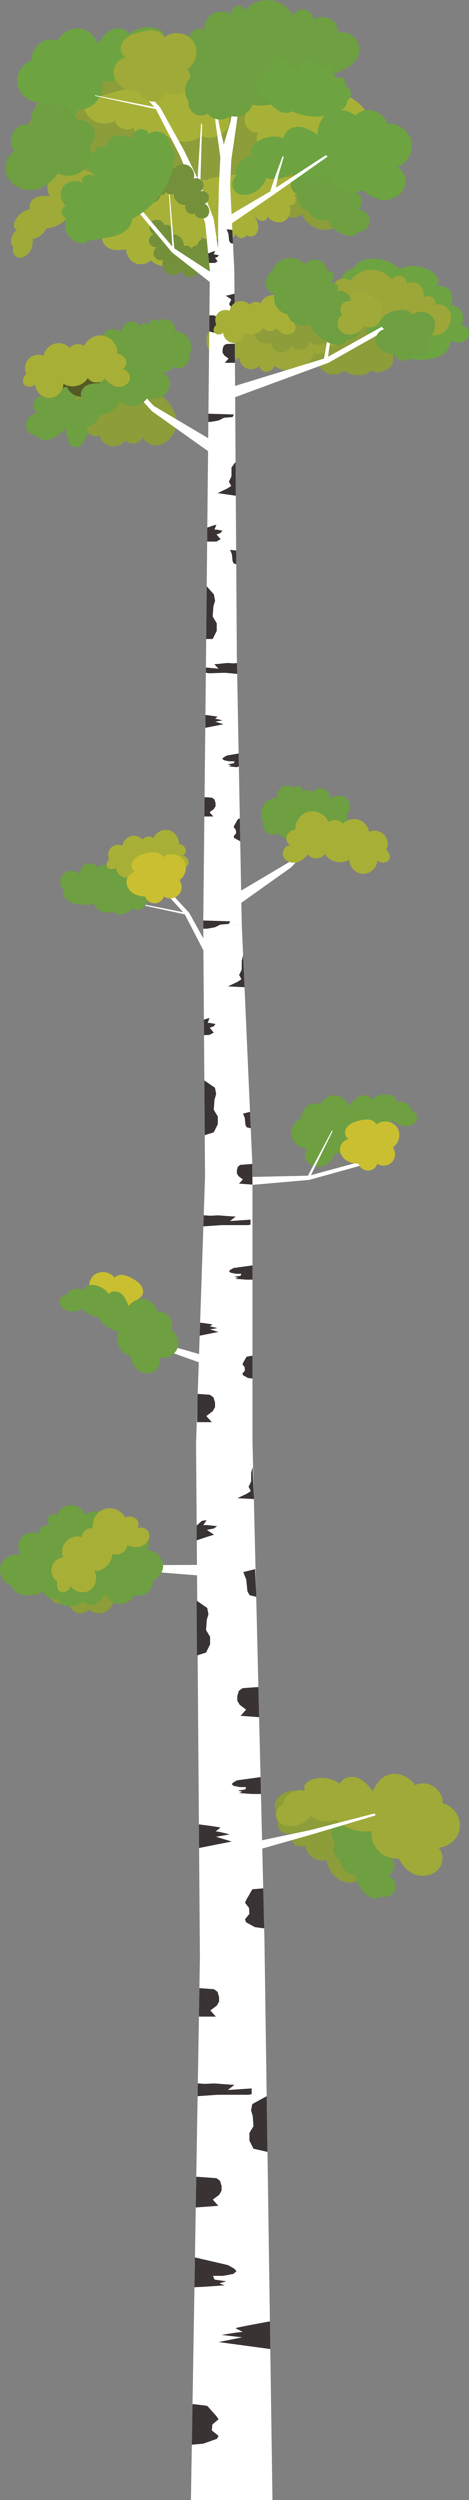 <?xml version="1.0" encoding="UTF-8"?> <svg xmlns="http://www.w3.org/2000/svg" viewBox="0 0 2841.91 15132.74"><rect x="0" y="0" width="2841.91" height="15132.74" fill="#808080" stroke="none"/> <defs> <style>.cls-1{fill:#8c9d3a;}.cls-2{fill:#6da441;isolation:isolate;}.cls-3{fill:#a8b137;}.cls-4{fill:#4f5124;}.cls-5{fill:#9faa39;}.cls-6{fill:#9da638;}.cls-7{fill:#6e9f41;}.cls-8{fill:#74903b;}.cls-9{fill:#fff;}.cls-10{fill:#3a3333;}.cls-11{fill:#a8af37;}.cls-12{fill:#545926;}.cls-13{fill:#c9bf30;}</style> </defs> <g id="Слой_2" data-name="Слой 2"> <g id="Layer_1" data-name="Layer 1"> <path class="cls-1" d="M2009.85,1050.25c-70.23-50.91-149.78-90.09-234.65-108S1600,928.48,1519.32,960.39c-25.91,10.25-51.28,23.71-69.92,44.42s-29.7,49.73-23.58,76.91,32.32,50.1,60,47.34c-17.43,24.86-13.32,62.42,9.08,82.92s60.17,21.29,83.4,1.74c-.78,23.61,13.92,47,35.53,56.55s48.81,4.64,65.73-11.86a102.67,102.67,0,0,0,151.56,40.43c24.42,60.79,93,100.45,157.9,91.28,17.54-2.48,35.23-8.51,47.83-21s18.9-32.29,11.91-48.56c37.12-9.32,64.43-44.51,70.67-82.27s-6.19-76.89-27.55-108.64S2040.84,1072.71,2009.85,1050.25Z"></path> <path class="cls-2" d="M2141.83,2006.8a758.51,758.51,0,0,0,115.61,74.54c33.82,17.68,68.91,32.78,104,47.87,31.36,13.5,62.86,27,95.82,36a361.42,361.42,0,0,0,140.1,9.51c30.94-4,62.11-12.4,87.38-30.69s43.83-47.85,42.88-79c34.48,8.25,76.27,14.52,100.62-11.25,13.13-13.89,17.34-35.53,10.37-53.33s-24.75-30.83-43.82-32.11c15.06-23.78,16.08-55.77,2.55-80.45s-41-41-69.18-41.14c18.38-24.75,18.33-61.6-.12-86.32s-53.76-35.23-82.72-24.65c12.68-14.2,13.22-36.41,5.18-53.66s-23.17-30.2-39.3-40.31c-56-35.14-129.54-40.62-190.16-14.2-49.38-46.15-119.83-68.79-186.85-60.07-37.07,4.83-76.49,22.25-90.48,56.91-39.79,6.26-73.62,40.21-79.74,80s16,82.36,52,100.27c-41.89,9-62.66,61.17-51.8,102.63S2108.07,1980.41,2141.83,2006.8Z"></path> <path class="cls-3" d="M1173,1068.11c-97.15-20.88-199.5-27.45-295.11-.43S694,1158.91,654.41,1250c-18.28,42-25.72,87.83-33,133.08-5,31.07-9.45,65.33,7.3,92,13.21,21.06,37.64,33,62.2,36.91s49.63.72,74.29-2.44c-1.11,34.62,20.44,68.87,52.12,82.89s71.52,6.89,96.39-17.22c30,30.83,77.63,43.18,118.83,30.82s74.17-48.91,82.23-91.16c24.72,10.35,54.87,6.39,76.07-10s32.62-44.57,28.81-71.1c32.27,27.74,81.73,30.7,120,12s65.28-56.23,77.07-97.13a192.4,192.4,0,0,0-16.85-145.52C1355.42,1124,1261.73,1087.18,1173,1068.11Z"></path> <path class="cls-4" d="M1188.64,459c-16.5,17.45-31.79,37.13-38,60.33-10.31,38.48,8.2,82.1,41.65,103.74s79,21.36,113.69,1.73a47.85,47.85,0,0,0,79.28-1.58c10.3,20.59,36.09,32,58.27,25.8s38.28-29.37,36.38-52.32c22.36,18.63,57.12,18.44,81.49,2.53s38.3-45.15,39.35-74.24-9.71-57.76-26.25-81.71c-41.94-60.72-120.21-90.83-193.71-84.21S1239.33,405.4,1188.64,459Z"></path> <path class="cls-1" d="M2317.87,2247.87a78.61,78.61,0,0,1-65.45-4.19c-46.31,37.28-118.81,37.05-164.88-.53-23.5,20.75-57.3,29.18-87.79,21.91s-56.85-30-68.46-59.17a61.32,61.32,0,0,1-87.52-33c-30.23,17-69.46,16.81-99.49-.58s-49.76-51.29-50-86c150.76-63.08,317.2-93.68,480-79.4,50.34,4.42,102.47,13.45,143.35,43.17a163.81,163.81,0,0,1,58.4,79.44c8.09,23.94,10.34,50.78.9,74.23S2341.4,2238.65,2317.87,2247.87Z"></path> <path class="cls-5" d="M300.11,1187.28c-28.55-2-58.62-3.81-84.39,8.66s-44.4,44.53-32,70.34c-40.91,6.56-77.61,35.13-94,73.17-4.3,10-7.3,21.06-5,31.68s11.3,20.35,22.17,20.51c-20,5.19-31.17,29.22-37.2,48.95a61.87,61.87,0,0,0,12.55,57.91,43.89,43.89,0,0,0,36.88,61.41c15.68,1.18,31-6.18,43-16.23,27.69-23,41.58-61.51,35-96.9,36.42-5,68.36-31.62,83.3-65.22,54.18-2.18,106.62-31.27,137.16-76.07,18.88,24.49,48.08,36.7,79,36.94a104,104,0,0,0,80.9-38.6c32.65,7.5,70.78,10.1,99.93-6.42s50.07-49.14,47.41-82.54-32.41-64-65.88-62.76c30.55-33.39,30.61-88.63,1.17-123s-85.32-42.12-123-17.07c-17-21.79-47.93-26.31-75.07-21.2s-50.63,26.27-58.51,52.73c-36.47-7.42-76.55,7.15-99.73,36.27S284.7,1153.4,300.11,1187.28Z"></path> <path class="cls-6" d="M2096.38,1978.77a97.83,97.83,0,0,1-104.49,117.33c-9.72,36.17-54.92,57.9-89.24,42.89-16.12,45.83-54.67,83.17-101,97.83s-99.33,6.3-138.89-21.9c-5.09,19-30.42,36.7-50.07,36s-37.78-16.27-41.47-35.59c-20.14,19.68-52.58,25.51-78.31,14.06s-43.12-39.45-42-67.58c-10.74,14.54-35.72,22.27-52.81,16.36s-29.32-23.63-28.78-41.7c-28.17,24.11-75.53,15-98.67-14s-24.16-71.33-9.76-105.5c10.51-24.94,29.95-47.56,55.95-55.08,28.23-8.16,58,2.46,86.55,9.17,99.84,23.43,204-1.22,303.4-26.42s202.93-51.21,303.34-30.37C2046.76,1921.88,2088.79,1942.19,2096.38,1978.77Z"></path> <path class="cls-3" d="M1749.38,1019.91c31.66,11.14,56.55,39.76,63.18,72.66s-5.24,68.92-30.13,91.45a35.29,35.29,0,0,1-29.09,59.29c16.76,34.33,0,80.92-34.83,96.67s-86.47-2.33-101.22-37.57c6.28,10.8-.19,25.86-11.35,31.46s-25,3.26-35.87-2.88-18.55-13.38-26.87-22.69c9.1,17.78,18.19,36,21.16,55.75s-1.17,41.62-15.44,55.6-39.86,16.69-53.91,2.5c-7.18,13-22.94,20.73-37.62,18.41s-27.31-14.48-30.14-29.09c-4.34,30.3-41.76,46.22-71.53,39.13s-53-29.71-74.55-51.4c-7.68,19.36-30.91,29.7-51.39,25.86s-36.85-23.4-37-44.23c-24.31,3.69-50.27-7.47-64.35-27.63s-15.57-48.37-3.72-69.93c-8.57-17.39-9.22-38.27-3-56.62s17.61-34.54,29.88-49.57c77.75-95.34,199.58-153.16,322.61-153.11,16.28-27.67,49.81-41.46,81.91-42.49s63.44,8.68,94.09,18.29,61.32,19.23,92,28.83"></path> <path class="cls-1" d="M1945.62,978.62c28.53-33.25,32.8-85.11,10.08-122.58s-70.68-57.66-113.35-47.72c1.15-33.83-18.93-67.48-49.26-82.53s-74-18-100.22,3.42c-1.93-29-24.76-55.42-53.21-61.5s-58,11.31-71.66,37c-26.83-51.17-80.29-87.41-137.77-93.38s-117.24,18.51-154,63.08c-4.73-19.22-25.93-32.76-45.36-29s-39.79,31.54-36.93,51.13c-33.82-22.35-80.79-22.8-115-1.08s-53.84,64.4-48,104.52c-12.89-16.23-38-19.49-56.57-10.3s-30.71,28.52-35.18,48.76-8.5,51.58-4.13,71.85c-32.39-13.82-72.6-1.08-95,26.1s-27.93,65.89-19,100,30.94,63.66,57.68,86.57c204.17,26.18,403.29-70.19,609.11-67,79.35,1.21,158.11,17.19,237.44,15.38S1893.94,1038.84,1945.62,978.62Z"></path> <path class="cls-7" d="M604.44,2296.55c-10-32.7-38.43-59.06-71.8-66.45s-70.32,4.47-93.15,29.91c-16.35-20.62-46.26-29.27-71.09-20.56s-42.79,34.14-42.69,60.45c-10.27-10.11-29.64.15-32.09,14.35s6.46,27.92,16.8,38c-9.12-5.89-27.88,4.41-34.49,13s-5.38,22.24,2.67,29.53c-27.26-6.49-58.08,8.53-69.77,34s-3,58.63,19.69,75.08c-36.45-2.11-71.18,30.49-71.38,67s34.16,69.49,70.63,67.79c6.67,13.94,21.61,22.68,36.91,24.9s30.9-1.26,45.41-6.59a183.9,183.9,0,0,0,102.58-95c43.95,16.11,98.56-8.5,115.6-52.09,43.68-6.84,75.27-56.46,63-98.93,23.06-6.09,41.23-27.48,43.52-51.22S625.91,2306.93,604.44,2296.55Z"></path> <path class="cls-8" d="M1305.07,1604.5c-17.28,36.72-67.48,53.4-103.31,34.33-4.92,22.11-26.44,39.35-49.09,39.33s-44.14-17.28-49-39.4c-19.33,25.48-58.2,33.59-86.11,18s-41.3-53-29.68-82.8c-19.43,8.35-45.77-6.07-54.4-25.38s.89-44.7,20.07-53.6c-20,5.69-43.35-7.06-49.38-27s6.32-43.47,26.1-49.83c-28.09-13.55-33.69-58.14-9.83-78.22s66.83-6.94,75.38,23.06a40.45,40.45,0,0,1,49.52,55.76c37.83-3.87,73.87,34.27,67.85,71.83,17-7.92,39.46-.89,48.91,15.3,3.13-13.27,18.26-22.38,31.46-18.93,3.7-19.27,19.43-35.69,38.53-40.2s40.52,3.14,52.44,18.73c18.34-26.11,60.22-29.17,84.71-8.72s30.17,58.61,16.31,87.35S1336.72,1600.47,1305.07,1604.5Z"></path> <path class="cls-7" d="M1792.5,1061.51c10-32.7,38.43-59.06,71.8-66.45s70.32,4.47,93.15,29.91c16.35-20.62,46.26-29.27,71.09-20.56s42.79,34.14,42.69,60.45c10.27-10.11,29.64.15,32.09,14.35s-6.46,27.92-16.8,38c9.12-5.89,27.88,4.41,34.49,13s5.38,22.24-2.67,29.53c27.26-6.49,58.08,8.53,69.77,34s3,58.63-19.69,75.08c36.45-2.11,71.18,30.49,71.38,67s-34.16,69.49-70.63,67.79c-6.67,13.94-21.61,22.68-36.91,24.9s-30.9-1.26-45.4-6.59a183.93,183.93,0,0,1-102.58-95c-44,16.11-98.56-8.5-115.6-52.09-43.68-6.84-75.27-56.46-63-98.93-23.06-6.09-41.23-27.48-43.52-51.22S1771,1071.89,1792.5,1061.51Z"></path> <path class="cls-1" d="M2039.63,1717.38c-86.61-4.64-174.7,5.63-255.69,36.67s-154.66,83.52-205.08,154.1c-16.2,22.67-30.2,47.75-34.62,75.26s2,57.88,21.94,77.39,54.34,24.54,76.13,7.17c-1.15,30.34,22.69,59.65,52.63,64.72s62.09-14.77,71-43.8c12.16,20.26,37.2,31.93,60.54,28.21s43.51-22.6,48.77-45.63a102.65,102.65,0,0,0,149.23-48.3c53.51,37.8,132.66,33.87,182.16-9,13.38-11.6,25-26.27,28.8-43.56s-1.65-37.38-16.36-47.25c26.11-28,30-72.36,14.71-107.46s-46.93-61.22-82.11-76.29S2077.84,1719.43,2039.63,1717.38Z"></path> <path class="cls-1" d="M730.68,487c-98.77-21.23-202.82-27.9-300-.43S243.76,579.33,203.48,672c-18.58,42.73-26.14,89.3-33.57,135.29-5.09,31.6-9.6,66.43,7.43,93.53,13.43,21.41,38.27,33.58,63.24,37.53s50.45.73,75.52-2.49c-1.13,35.19,20.78,70,53,84.27s72.71,7,98-17.51c30.51,31.35,78.93,43.9,120.81,31.33s75.41-49.71,83.61-92.67c25.12,10.53,55.78,6.49,77.33-10.17S782,885.77,778.12,858.8C810.93,887,861.21,890,900.1,871s66.37-57.17,78.35-98.74a195.61,195.61,0,0,0-17.13-147.95C916.19,543.84,820.92,506.41,730.68,487Z"></path> <path class="cls-3" d="M2139,599.06a759,759,0,0,0-120.89-65.63c-35-15.09-71.18-27.51-107.27-39.92-32.29-11.1-64.72-22.24-98.26-28.65a361.24,361.24,0,0,0-140.42,1.05c-30.55,6.31-61,17-84.82,37.17s-40.11,51-36.82,82c-35-5.63-77.14-8.74-99.49,18.78-12,14.84-14.62,36.74-6.33,54s27,28.88,46.11,28.73c-13.23,24.84-11.84,56.82,3.51,80.41s44,37.84,72.08,35.82c-16.47,26.07-13.65,62.81,6.6,86.07s56.26,31.09,84.34,18.36c-11.57,15.11-10.44,37.3-1.13,53.9s25.38,28.37,42.22,37.24c58.51,30.83,132.23,30.77,190.69-.14,52.71,42.31,124.66,59.59,190.84,45.85,36.6-7.6,74.6-27.93,85.94-63.55,39.21-9.23,70.39-45.63,73.49-85.79s-22.11-80.92-59.43-96.07c41.1-12.13,57.88-65.71,43.94-106.23S2174.65,622.84,2139,599.06Z"></path> <path class="cls-3" d="M1305.14,828.07a100.91,100.91,0,0,1-84.08-5.39c-59.5,47.9-152.65,47.6-211.83-.68-30.19,26.65-73.62,37.49-112.79,28.15s-73-38.61-88-76a78.78,78.78,0,0,1-112.44-42.39c-38.84,21.89-89.24,21.59-127.82-.75s-63.93-65.9-64.29-110.48c193.69-81,407.53-120.36,616.69-102,64.68,5.67,131.65,17.28,184.17,55.46a210.39,210.39,0,0,1,75,102.07c10.39,30.76,13.29,65.25,1.16,95.37S1335.37,816.23,1305.14,828.07Z"></path> <path class="cls-2" d="M594.22,263c23.06-32.54,47.76-66.48,84-83.18s87.22-8.41,104.06,27.75c43.25-38.24,106.47-52.48,161.94-36.47,14.55,4.2,29.13,10.77,38.5,22.67s11.91,30.17,2.47,42c23.25-16.91,59-7.71,85.61,3.26s46.68,36.35,51.24,64.74a61.16,61.16,0,0,1,33.49,94c-12.59,17.92-34,27.86-55.55,32-49.28,9.44-103-9.65-135.26-48.07-37.66,34.74-94.51,45.62-143.9,32-50.28,56.39-128,87.12-203.23,80.37,9.66,42-3,84.22-30.12,117.73s-70,53.6-113.13,52.94c-20.81,41.79-51.75,85.13-95.31,101.9s-97.2,10.43-130.8-22S208,653.16,238.93,618.22c-63,3.35-122.49-45.45-133.45-107.55s30.13-129.12,90.44-147.53c-8.46-37.54,14.08-74.87,43.58-99.58S312.56,232.29,348,247.22c24.27-45.83,75.42-76.08,127.28-75.28S571.37,216.44,594.22,263Z"></path> <path class="cls-7" d="M2152.82,368.17c28.53-33.25,32.8-85.11,10.08-122.58s-70.68-57.66-113.35-47.72c1.15-33.83-18.93-67.48-49.26-82.53s-74-18-100.22,3.42c-1.93-29-24.76-55.42-53.21-61.5s-58,11.31-71.66,37C1748.37,43.1,1694.91,6.86,1637.43.89S1520.19,19.4,1483.41,64c-4.73-19.22-25.93-32.76-45.36-29s-39.79,31.54-36.93,51.13c-33.82-22.35-80.79-22.79-115-1.08s-53.84,64.41-48,104.52c-12.89-16.23-38-19.49-56.57-10.3S1150.8,207.8,1146.33,228s-8.5,51.58-4.13,71.85c-32.39-13.82-72.6-1.08-95,26.1s-27.93,65.89-19,99.95,30.94,63.66,57.68,86.57C1290,538.69,1489.16,442.32,1695,445.46c79.35,1.21,158.11,17.2,237.44,15.38S2101.14,428.39,2152.82,368.17Z"></path> <path class="cls-2" d="M1922.5,813.47c-35.26-22-72.67-44.69-114.21-46.16s-87.23,27-88.87,68.56c-57-19.35-123.48-7.59-170.35,30.13-12.29,9.89-23.67,22.08-27.89,37.29s.69,33.8,14.53,41.38c-29.16-6.89-59.85,16.35-81,37.59s-30.24,53.73-23.2,82.86a63.73,63.73,0,0,0,5.66,103.87c19.32,12.16,43.93,13.08,66.27,8.38,51.17-10.76,95.12-50.74,110.67-100.66,50.19,18.24,109.21,5.81,151.21-27.18,71,34,158.09,32.23,227.71-4.55,7.62,44.26,36.81,79.74,76.35,101s88.91,23.33,130.06,5.35c36.82,31.79,84,61,132.64,59.59s97.64-29.1,116.89-73.78,1.84-104.17-42-125.29c61.88-22.13,99.45-93,85-157.1s-80.94-112-146.33-105.41c-7-39.49-43.67-66.3-82-78.18s-82.82-.64-110.91,28c-41.79-34.29-103.13-42.78-152.66-21.13S1925.72,759.52,1922.5,813.47Z"></path> <polygon class="cls-9" points="1464.93 5596.74 1231.47 5596.74 1248.44 3973.65 1271.62 1638.49 1419.88 1638.49 1435.1 3969.77 1464.93 5596.74"></polygon> <polygon class="cls-9" points="1529.83 8722.79 1187.99 8735.34 1242.43 7122.12 1231.47 5596.74 1464.93 5596.74 1529.83 7065.84 1529.83 8722.79"></polygon> <polygon class="cls-10" points="1252.65 3548.93 1249.49 3867.95 1288.79 3867.95 1313.33 3818.87 1313.33 3772.52 1288.79 3731.62 1293.33 3669.81 1303.33 3636.18 1296.06 3598.01 1252.65 3548.93"></polygon> <polygon class="cls-10" points="1394.55 3328.29 1405.22 3355.55 1409.37 3397.63 1417.07 3411.26 1431.48 3414.75 1430.94 3332.39 1394.55 3328.29"></polygon> <polygon class="cls-10" points="1437.11 4079.12 1362.57 4072.29 1266.22 4075.4 1247.41 4072.12 1247.74 4040.56 1324.15 4047.4 1298.53 4020.74 1330.93 4017.77 1376.89 4013.03 1413.43 4015.4 1435.9 4013.41 1437.11 4079.12"></polygon> <path class="cls-10" d="M1427.44,2795.83l-24.69,34.26V2880c0,5.87-15.86,35.24-15.86,35.24l14,26.43-24.26,15.66-57.85,27.41,110,16Z"></path> <path class="cls-10" d="M1244.74,4327.4s74.44,9.48,73.25,11.26-19,13.63-14.22,12.44,44.44,9.48,44.44,9.48l-44.44,7.7,51,15.41-110.22,21.93Z"></path> <path class="cls-10" d="M1445.94,4560.88l-71.68,12.44-19.56,11.26-7.7,8.3,9.48,8.89,32.59,6.52h32.59s-4.15,12.44-5.93,12.44-36.74,5.33-36.74,5.33l22.52,6.52-16.59,6.52,49.29,4.74,13.17-4Z"></path> <polygon class="cls-10" points="1268.94 1908.74 1295.55 1908.74 1329.92 1924.14 1333.47 1940.74 1318.66 1962.07 1322.22 1978.07 1325.77 2000.59 1309.18 2016.59 1267.97 2006.56 1268.94 1908.74"></polygon> <path class="cls-10" d="M1422.77,2080.51c-5.93,0-52.78,1.85-52.78,1.85L1355.18,2093l-6.52,21.33v19.56l9.48,16.59,26.67,20.15L1362,2196.14h61.33Z"></path> <path class="cls-10" d="M1453.14,4953.77c-3.56,0-12.67,6.52-12.67,6.52l-20.15,35-4.74,10.67,13.63,17.78,1.19,20.15-14.81,18.37,3.56,10.07,30.22,16.59,6.32,3.56Z"></path> <polygon class="cls-10" points="1255.34 3278.16 1310.74 3278.16 1336.82 3264.26 1312.13 3235.05 1336.82 3226.01 1347.59 3212.11 1312.83 3205.85 1299.62 3205.85 1311.44 3175.95 1294.75 3180.13 1256.19 3193.19 1255.34 3278.16"></polygon> <path class="cls-10" d="M1263,2504.16l154.56,4.65-8.35,15.83-51.94,4s-27.83,15.26-35.25,17-44.52,7.91-44.52,7.91h-15Z"></path> <path class="cls-10" d="M1421.22,1778.07c-5.93.59-31.41,7.7-31.41,7.7l-21.93,4.15,26.67,17.19,6.52,7.7-8.89,16.59-3.56,11.26,13.63,17.78,8.3,18.37,10.67,5.93V1778.07Z"></path> <path class="cls-10" d="M1239.54,4825.28c5.93,0,45.27,3.16,45.27,3.16l14.81,10.67,6.52,21.33V4880l-9.48,16.59L1270,4916.74l22.81,25.48h-54.49Z"></path> <polygon class="cls-9" points="1419.88 1638.49 1271.62 1638.49 1243.36 1350.95 1174.43 1141.32 1086.66 934.24 1115.1 910.51 1212.88 1112.22 1294.66 1324.09 1321.33 1503.76 1322.38 1305.99 1326.66 1119 1335.55 944.41 1401.82 966.63 1394.55 1117.3 1403.1 1295.28 1419.88 1638.49"></polygon> <polygon class="cls-9" points="1415.59 2407.4 1989.77 2196.14 2456.44 1932.74 2437.77 1908.74 1973.77 2167.4 1417.66 2338.07 1415.59 2407.4"></polygon> <polygon class="cls-9" points="2030.54 1794.62 1963.03 2170.7 1986.01 2171.34 2038.66 1794.62 2030.54 1794.62"></polygon> <polygon class="cls-9" points="865.77 2223.86 904.88 2339.61 931.58 2456.85 911.99 2455.36 889.77 2341.63 855.99 2223.86 865.77 2223.86"></polygon> <polygon class="cls-9" points="1313.97 1740.31 1043.43 1529.05 823.55 1265.64 832.34 1241.64 1050.97 1500.31 1312.99 1670.98 1313.97 1740.31"></polygon> <polygon class="cls-9" points="1024.22 1127.53 1056.03 1503.61 1045.2 1504.25 1020.39 1127.53 1024.22 1127.53"></polygon> <polygon class="cls-9" points="1115.1 910.51 971.24 651.46 738.44 399.4 713.51 405.02 941.77 655.22 1088.57 938.75 1115.1 910.51"></polygon> <polygon class="cls-9" points="575.56 580.54 944.38 660.67 946.42 650.02 576.06 576.75 575.56 580.54"></polygon> <polygon class="cls-9" points="1218.13 749.11 1194.18 1128.72 1213.56 1127.67 1224.96 748.51 1218.13 749.11"></polygon> <polygon class="cls-9" points="1401.82 966.63 1434.22 743.4 1466.05 475.81 1447.55 474.96 1395.99 738.96 1335.55 944.41 1401.82 966.63"></polygon> <polygon class="cls-9" points="1334.99 951.02 1309.69 770.62 1283.19 554.59 1293.32 554.53 1330.53 768.34 1370.65 935.41 1334.99 951.02"></polygon> <polygon class="cls-9" points="1376.84 1371.13 1655.15 1180.34 1984.79 948.28 1975.26 938.62 1638.57 1157.9 1364.98 1318.82 1376.84 1371.13"></polygon> <polygon class="cls-9" points="1637.99 1154.94 1670.54 1059.49 1712.18 946.44 1719.29 949.7 1685.75 1065.17 1667.27 1158.99 1637.99 1154.94"></polygon> <polygon class="cls-10" points="1267.02 1591.63 1302.36 1591.63 1318.8 1581.79 1303.24 1561.13 1318.8 1554.73 1325.59 1544.89 1303.68 1540.47 1295.35 1540.47 1302.8 1519.32 1292.28 1522.27 1261.36 1534.02 1267.02 1591.63"></polygon> <polygon class="cls-10" points="1373.51 1387.87 1384.18 1415.13 1388.33 1457.2 1396.03 1470.83 1411.87 1474.67 1407.82 1391.73 1373.51 1387.87"></polygon> <path class="cls-11" d="M1310.78,1965.4c-11.52-22.48-7.23-52,10.21-70.31s46.77-23.94,69.76-13.47c4.31-26,24.37-48.83,49.66-56.4s54.57.42,72.5,19.79c14.15-20.42,46.7-24.66,65.61-8.54,14.13-35.26,55.83-57,92.82-48.3s64.72,46.62,61.72,84.49c16.51-2.41,36.38,14.95,40.8,31s-4.73,34.76-20.16,41.12c23.55-3.51,43.52,24.75,36.49,47.5s-33.61,35.54-57.19,32.23-43.68-19.55-57.67-38.81c-17.64,26-62.93,25.07-79.46-1.67-21.66,37.8-77.39,50.68-113.43,26.21.51,34-29.7,65.43-63.67,66.27s-65.72-29.05-66.9-63c-12.65,14.32-37.76,14.87-51,1.12S1296,1977.53,1310.78,1965.4Z"></path> <path class="cls-6" d="M1893,1800.57a97.83,97.83,0,0,1,132.58-84.29c19.24-32.14,68.66-40.68,97.56-16.85,28-39.68,75.32-65.06,123.89-66.49s97.27,21.09,127.61,59c10.09-16.88,39.3-27,58-20.92s31.89,26,30.16,45.57c24.75-13.43,57.55-10.16,79.17,7.89s30.69,49.73,21.91,76.49c14.3-11,40.45-11.65,55.27-1.3s21.74,30.74,16.29,48c33.69-15.49,76.75,6.24,91.08,40.43s3.74,75.22-19.46,104.15c-16.93,21.11-41.82,37.56-68.88,37.68-29.38.13-55.07-18.21-80.75-32.49-89.63-49.84-196.55-54.61-299.07-57.54s-209.19-6.23-300.09-53.73C1925.14,1868.86,1890.26,1837.84,1893,1800.57Z"></path> <path class="cls-7" d="M1647.61,1644.17c12-39.46,46.36-71.26,86.63-80.18s84.84,5.39,112.39,36.08c19.73-24.88,55.81-35.31,85.78-24.81s51.63,41.19,51.51,72.94c12.39-12.19,35.76.19,38.72,17.32s-7.8,33.69-20.27,45.8c11-7.11,33.64,5.32,41.62,15.71s6.5,26.84-3.22,35.64c32.9-7.83,70.08,10.29,84.19,41s3.61,70.74-23.76,90.58c44-2.54,85.88,36.79,86.12,80.84s-41.22,83.84-85.22,81.79c-8,16.82-26.08,27.36-44.53,30s-37.28-1.52-54.78-8c-54.18-19.91-99.77-62.14-123.77-114.63-53,19.44-118.91-10.25-139.48-62.85-52.7-8.26-90.81-68.12-76-119.36-27.82-7.35-49.75-33.16-52.51-61.8S1621.71,1656.69,1647.61,1644.17Z"></path> <path class="cls-5" d="M841,195.83c-24,6.54-48,14.63-68.37,28.9s-36.92,35.52-40.7,60.1,7.48,52.07,29.83,63c-39.79,7.8-71.77,45.1-73.41,85.61-1.5,37.32,20.89,73,51.79,93.95s69.12,28.85,106.46,29.43c6.69,34.35,43.18,56.93,78.15,58.16s69.12-24,78.2-57.83c37.66,25.51,93.41,19.52,124.78-13.41s34.67-88.9,7.38-125.29c55.22-34.18,71.95-117.56,34.19-170.39s-122.06-64-172.28-22.82C964.26,172.14,901.22,179.43,841,195.83Z"></path> <path class="cls-8" d="M855.23,1069.87c15.07-37.68,64.2-57.31,101.09-40.39,3.61-22.37,24.06-40.85,46.67-42.17s45.09,14.64,51.28,36.43c17.79-26.58,56.11-37,84.89-23s44.37,50.46,34.53,80.9c18.9-9.48,46,3.35,55.81,22.12s1.76,44.68-16.86,54.69c19.61-6.86,43.69,4.48,50.89,24s-3.74,43.76-23.1,51.29c28.84,11.86,37.08,56,14.44,77.5s-66.31,10.88-76.62-18.55a40.46,40.46,0,0,1-52.74-52.73c-37.54,6.1-75.77-29.84-72-67.68-16.49,8.91-39.34,3.22-49.73-12.38-2.34,13.44-16.91,23.42-30.28,20.76-2.55,19.46-17.28,36.78-36.08,42.41s-40.63-.73-53.46-15.59c-16.76,27.15-58.39,32.68-84.05,13.72s-33.59-56.72-21.46-86.23S823.88,1075.77,855.23,1069.87Z"></path> <path class="cls-2" d="M521.2,1472.7c-38.4,5.19-79-11.15-103.11-41.5s-30.83-73.59-17.08-109.83c-15.47-5.54-26.72-21.25-27-37.68s10.46-32.49,25.74-38.54c-35.25-26.49-42.48-83.2-15-117.67s90.11-43,123.78-14.55c-12.13-7.8-13.39-26.67-4.86-38.3s24-16.49,38.39-15.89,26.1,4,39.55,9.21c-18.69-13.5-37.62-27.45-51-46.2s-20.66-43.39-13.34-65.25,32.2-38.1,54.1-30.9c.55-17.16,12.68-33.36,29-38.69s35.68.55,46.27,14.07c-11.46-33.41,18.64-69.43,53-77.79s70,2.71,103.63,13.66c-2.28-23.94,16.17-46.77,39.23-53.59s50.17,4.7,61.27,26c23-16.56,55.59-18.74,80.65-5.41s41.42,41.55,40.56,69.92c18,13.37,29.58,34.5,32.79,56.65s0,44.75-4.67,66.64C1023.22,1136,928.37,1259.38,801.88,1324c-2.2,37-29.43,68.8-61.88,86.71s-69.78,24.4-106.32,30.63L524,1460"></path> <path class="cls-7" d="M1142.19,613.52C1119.26,580,1116,534,1133.92,497.57s56.39-61.88,96.94-64.15c-7-30.48,7.23-64.64,33.76-81.2s63.45-14.32,87.77,5.33c-1.74-17,22.17-27.37,37.16-19.09s21.09,26.74,22.71,43.79c1.32-12.84,24.8-22.58,37.71-22.31s24.62,11.53,25.41,24.42c14.25-30.1,51.07-47.52,83.37-39.44s56.59,40.78,55,74.05c25.13-35.36,81.16-43.34,115.16-16.4s39,83.31,10.37,115.86c8,16.54,5,36.89-4.33,52.73s-24.13,27.71-39.85,37.2c-48.67,29.38-109.2,38.41-164.32,24.53-17.72,52.72-81.11,85.07-134.2,68.49-38.8,35.41-108.28,27.84-138.54-15.1-22.78,16.85-56.12,17.81-79.83,2.29S1135.86,641.14,1142.19,613.52Z"></path> <path class="cls-2" d="M1575.52,582.92c-18.47-18.61-26.21-47.18-19.67-72.57s27.14-46.66,52.3-54a27.55,27.55,0,0,1,40.62-31.76c-.09-29.83,27.57-56.86,57.39-56.09s60,31.07,58.35,60.86c-.74-9.73,8.93-18.11,18.68-18.25s18.68,6.21,24.23,14.23,8.48,15.72,11.16,25.1c-.34-15.59-.53-31.5,4.11-46.39s15-28.85,29.77-33.82,33.7,1.83,38.74,16.59a28.49,28.49,0,0,1,44,30.57c13.36-19.81,45.07-18.27,63.58-3.16s27.12,38.91,34.9,61.5c12-11,31.84-10.35,44.92-.69s17.93,29,10.94,43.68a51.79,51.79,0,0,1,14.64,91.72c.11,15.15-6.55,30-17.19,40.81s-24.13,18.28-37.86,24.67c-87.1,40.55-192.4,39.72-278.84-2.2-20.86,13.91-49.13,12.19-72,2s-41.64-27.7-59.9-44.88l-54.84-51.58"></path> <path class="cls-7" d="M350.38,1048.06c47.81,25.83,111.19,19.15,152.56-16.08s58.07-96.73,40.2-148.05c30.2-24.32,41.05-69.81,25.08-105.15s-57.3-57.24-95.5-50.63C445,691,412,656.3,370.19,636.16s-93.58-23.71-133.6-.31S174,713.06,193.54,755.11c-40.62-11.46-87.7,6.1-110.89,41.37s-20.66,85.45,6,118.21c-53.23,30.25-70.1,106.83-41,160.68s95.55,81.88,156.19,73.5S317.86,1099.93,350.38,1048.06Z"></path> <path class="cls-1" d="M958,2375.22c-60.2-48.25-129-88.37-204.77-102.83s-159.35-.53-218.51,49c-27.29,22.84-48.38,52-69.17,80.94-14.28,19.84-29.25,42.09-26.89,66.42,1.86,19.22,14.67,36,30.37,47.24s34.21,17.74,52.43,24.11c-12.79,23.65-9.74,54.93,7.39,75.67s47.27,29.63,72.91,21.53c10.12,31.84,38.9,57,71.81,62.69s68.49-8.19,88.78-34.73a59.17,59.17,0,0,0,101-19.88c12.77,30.48,46.09,49.72,79.13,50s64.87-16.36,87.26-40.66a149.35,149.35,0,0,0,38.86-106.9C1065.32,2477.43,1013.05,2419.31,958,2375.22Z"></path> <path class="cls-12" d="M790.79,2381.88a78.59,78.59,0,0,1-65.44-4.19c-46.31,37.28-118.81,37-164.88-.53-23.5,20.75-57.3,29.18-87.79,21.91s-56.85-30.05-68.46-59.17a61.32,61.32,0,0,1-87.52-33c-30.23,17-69.46,16.81-99.49-.58s-49.76-51.29-50-86c150.76-63.08,317.2-93.68,480-79.4,50.34,4.42,102.47,13.45,143.35,43.17a163.81,163.81,0,0,1,58.4,79.44c8.09,23.94,10.34,50.78.9,74.23S814.32,2372.66,790.79,2381.88Z"></path> <polygon class="cls-9" points="1265.33 2734.07 922.02 2490.05 642.99 2185.79 654.15 2158.07 931.58 2456.85 1264.09 2653.98 1265.33 2734.07"></polygon> <path class="cls-7" d="M604.4,2319.42c-28.62.5-58.73,1.4-83.28,16.11s-40.28,48.29-25.67,72.91c-40.17,10.16-74.19,41.87-87.15,81.22-3.4,10.32-5.41,21.62-2.15,32s13.06,19.27,23.9,18.47c-19.43,6.94-28.45,31.87-32.71,52.06A61.87,61.87,0,0,0,415,2648.75a43.89,43.89,0,0,0,42.18,57.9c15.72-.21,30.28-8.9,41.43-20,25.54-25.38,36-65,26.25-99.62,35.83-8.26,65.28-37.55,77.19-72.34,53.77-7,103.42-40.59,129.87-87.93,21,22.72,51.14,32.29,82,29.79A104,104,0,0,0,891,2411c33.19,4.58,71.4,3.78,99-15.25s45.52-53.39,39.91-86.42-38-60.88-71.19-56.67c27.47-36,22.63-91-9.74-122.61s-88.72-34.4-124-6.1c-18.83-20.21-50.07-22-76.65-14.46s-48.1,30.65-53.61,57.71c-37-4.16-75.62,13.91-96.13,45S586.05,2287,604.4,2319.42Z"></path> <path class="cls-7" d="M1145.19,2151.28c17.32-29.47,17.42-68.27.26-97.83s-50.91-48.71-85.09-48.27c4.09-26-9.8-53.85-33-66.23s-54.1-8.36-73.39,9.53c.48-14.4-20.19-21.7-32.3-13.89s-16.17,23.67-16.54,38.07c-1.85-10.7-22.13-17.53-32.94-16.56s-20,11.1-19.92,22c-13.69-24.45-45.61-37-72.27-28.31s-45.16,37.5-41.9,65.34c-23.14-28.24-70.64-31.71-97.64-7.13s-28,72.2-2,97.88c-5.74,14.35-2,31.26,6.68,44s21.86,21.88,35.6,28.94a183.91,183.91,0,0,0,139.38,11.12c17.92,43.25,73,66.75,116.62,49.77,34.62,27.5,92.52,17.13,115.45-20.66,20.1,12.84,48.15,11.72,67.16-2.67S1152.1,2174.11,1145.19,2151.28Z"></path> <path class="cls-11" d="M160.06,2263.73c-15-29.33-9.44-67.91,13.32-91.76s61-31.24,91-17.58c5.63-34,31.81-63.72,64.8-73.61s71.22.54,94.61,25.83c18.47-26.65,60.95-32.18,85.63-11.15,18.44-46,72.87-74.34,121.14-63s84.46,60.85,80.55,110.27c21.55-3.14,47.47,19.51,53.24,40.51s-6.18,45.36-26.31,53.67c30.74-4.59,56.8,32.3,47.62,62s-43.86,46.39-74.63,42.06-57-25.51-75.27-50.65c-23,34-82.13,32.72-103.7-2.19-28.27,49.33-101,66.13-148,34.21.67,44.34-38.76,85.38-83.1,86.49s-85.76-37.91-87.31-82.23c-16.51,18.69-49.28,19.41-66.6,1.46S140.79,2279.56,160.06,2263.73Z"></path> <path class="cls-7" d="M2386.14,1883.84c-17.22,4.69-34.45,10.5-49.07,20.74s-26.5,25.49-29.21,43.13,5.37,37.37,21.41,45.2c-28.55,5.59-51.51,32.37-52.68,61.44-1.08,26.78,15,52.37,37.17,67.43s49.61,20.7,76.41,21.12c4.8,24.65,31,40.86,56.08,41.74s49.61-17.25,56.12-41.5c27,18.31,67,14,89.55-9.62s24.88-63.8,5.29-89.91c39.63-24.53,51.63-84.37,24.53-122.28s-87.6-45.93-123.64-16.38C2474.58,1866.85,2429.34,1872.07,2386.14,1883.84Z"></path> <path class="cls-5" d="M2206.63,1974c24.43,13.2,56.81,9.78,77.95-8.22s29.67-49.42,20.54-75.64c15.43-12.42,21-35.67,12.81-53.72s-29.27-29.25-48.8-25.87c-14.17-19-31.05-36.71-52.39-47s-47.81-12.12-68.26-.16-32,39.45-22,60.93c-20.75-5.86-44.81,3.12-56.66,21.14s-10.55,43.66,3,60.39c-27.2,15.45-35.82,54.58-20.93,82.09s48.82,41.83,79.8,37.56S2190,2000.46,2206.63,1974Z"></path> <path class="cls-7" d="M2116.83,6695.08c16.55-23.35,34.27-47.71,60.27-59.7s62.6-6,74.68,19.91c31-27.44,76.41-37.66,116.22-26.17,10.44,3,20.91,7.73,27.63,16.27s8.55,21.65,1.77,30.15c16.69-12.14,42.36-5.53,61.44,2.34a61.87,61.87,0,0,1,36.78,46.46,43.9,43.9,0,0,1,24,67.49c-9,12.86-24.42,20-39.86,22.95-35.36,6.78-73.92-6.93-97.07-34.5-27,24.93-67.83,32.74-103.27,23-36.08,40.47-91.84,62.52-145.85,57.68,6.93,30.14-2.17,60.44-21.62,84.49a104,104,0,0,1-81.19,38c-14.93,30-37.14,61.1-68.4,73.13s-69.76,7.49-93.87-15.77-28.88-65.67-6.66-90.75c-45.19,2.4-87.91-32.62-95.77-77.18s21.62-92.67,64.91-105.88c-6.07-26.94,10.1-53.73,31.28-71.46s52.44-22.44,77.89-11.73c17.42-32.89,54.13-54.6,91.34-54S2100.44,6661.67,2116.83,6695.08Z"></path> <polygon class="cls-9" points="1469.33 7177.36 1874.95 7141.86 2230.11 7042.88 2225.51 7020.43 1873.27 7116.37 1489.86 7124.78 1469.33 7177.36"></polygon> <polygon class="cls-9" points="2011.2 6843.72 1865.86 7116.53 1879.57 7122.07 2016.11 6845.51 2011.2 6843.72"></polygon> <path class="cls-13" d="M2169.51,6785c-17.22,4.69-34.45,10.5-49.07,20.74s-26.5,25.49-29.21,43.13,5.37,37.37,21.41,45.2c-28.55,5.6-51.51,32.37-52.68,61.44-1.08,26.78,15,52.37,37.17,67.43s49.61,20.7,76.41,21.12c4.8,24.65,31,40.86,56.08,41.74s49.61-17.25,56.12-41.5c27,18.31,67,14,89.55-9.62s24.88-63.8,5.29-89.91c39.63-24.53,51.63-84.37,24.53-122.28s-87.6-45.93-123.64-16.38C2258,6768,2212.71,6773.22,2169.51,6785Z"></path> <path class="cls-10" d="M1197.59,8437.43c8.64,0,74.3,5.18,74.3,5.18l21.6,15.55,9.5,31.1v28.51L1289.17,8542l-38.88,29.37,33.26,37.15h-89.42Z"></path> <polygon class="cls-10" points="1238.25 6539.85 1240.63 6871.41 1295.32 6854 1319.86 6804.92 1319.86 6758.57 1295.32 6717.67 1299.86 6655.87 1309.86 6622.24 1302.59 6584.07 1238.25 6539.85"></polygon> <polygon class="cls-10" points="1472.61 6740.57 1483.27 6767.83 1487.42 6809.9 1495.12 6823.53 1519.39 6829.42 1515 6730.11 1472.61 6740.57"></polygon> <polygon class="cls-10" points="1232.27 7423.28 1342.2 7415.78 1502.05 7415.78 1518.24 7412.81 1518.24 7382.59 1393.8 7390.89 1428.2 7364.22 1384.69 7361.26 1322.98 7356.52 1273.92 7358.89 1234.53 7356.29 1232.27 7423.28"></polygon> <path class="cls-10" d="M1473.11,5781.89l-8.31,34.26v49.92c0,5.87-15.86,35.24-15.86,35.24l14,26.43-24.26,15.66-57.85,27.41,100.85,4.89Z"></path> <path class="cls-10" d="M1212.6,8006s75.76,9.48,74.57,11.26-19,13.63-14.22,12.44,44.44,9.48,44.44,9.48l-44.44,7.7,51,15.41-114,22.67Z"></path> <path class="cls-10" d="M1529.83,7659.54,1415,7675.3l-19.56,11.26-7.7,8.3,9.48,8.89,32.59,6.52h32.59s-4.15,12.44-5.93,12.44-36.74,5.33-36.74,5.33l22.52,6.52-16.59,6.52,66.37,4.74h37.79v-86.28Z"></path> <path class="cls-10" d="M1529.83,8205.92c-3.56,0-35.89,6.52-35.89,6.52l-20.15,35-4.74,10.67,13.63,17.78,1.19,20.15-14.81,18.37,3.56,10.07,30.22,16.59,27,3.56V8205.92Z"></path> <polygon class="cls-10" points="1236.28 6266.07 1269.3 6264.22 1295.37 6250.31 1270.69 6221.11 1295.37 6212.07 1306.15 6198.17 1271.39 6191.91 1258.17 6191.91 1269.99 6162.01 1253.31 6166.18 1235.61 6172.18 1236.28 6266.07"></polygon> <path class="cls-10" d="M1231.73,5571.75l163.25,4.91-8.35,15.83-51.94,4s-27.83,15.26-35.25,17-44.52,7.91-44.52,7.91h-23.2v-49.57Z"></path> <path class="cls-10" d="M1528.94,7045.73c-5.93,0-72.34,5.05-72.34,5.05l-14.81,10.67-6.52,21.33v19.56l9.48,16.59,26.67,20.15-22.81,25.48,81.22,6Z"></path> <polygon class="cls-9" points="1290.16 5784.4 1146.3 5525.35 913.5 5273.28 888.57 5278.9 1116.83 5529.11 1263.63 5812.63 1290.16 5784.4"></polygon> <polygon class="cls-9" points="750.62 5454.43 1119.44 5534.56 1121.48 5523.9 751.12 5450.64 750.62 5454.43"></polygon> <path class="cls-7" d="M891.41,5430.62c17.32-29.47,17.42-68.27.26-97.83s-50.91-48.71-85.09-48.27c4.09-26-9.8-53.86-33-66.23s-54.1-8.36-73.39,9.54c.48-14.4-20.19-21.7-32.3-13.89s-16.17,23.67-16.54,38.07c-1.85-10.7-22.13-17.53-32.94-16.56s-20,11.1-19.92,22c-13.69-24.45-45.61-36.95-72.27-28.31s-45.16,37.5-41.9,65.34c-23.14-28.24-70.64-31.71-97.64-7.13s-28,72.2-2,97.88c-5.74,14.35-2,31.26,6.68,44s21.86,21.88,35.6,28.94a183.91,183.91,0,0,0,139.38,11.12c17.92,43.24,73,66.75,116.62,49.77,34.62,27.5,92.52,17.13,115.45-20.66,20.1,12.84,48.15,11.72,67.16-2.67S898.32,5453.44,891.41,5430.62Z"></path> <path class="cls-11" d="M661.66,5202.25c-11.52-22.48-7.23-52,10.21-70.31s46.77-23.94,69.76-13.47c4.31-26,24.37-48.83,49.66-56.4s54.57.42,72.5,19.79c14.15-20.42,46.7-24.66,65.61-8.54,14.13-35.26,55.83-57,92.82-48.3s64.72,46.62,61.72,84.49c16.51-2.41,36.38,14.95,40.8,31s-4.73,34.76-20.16,41.12c23.55-3.51,43.52,24.75,36.49,47.5s-33.61,35.54-57.19,32.23-43.68-19.55-57.67-38.81c-17.64,26-62.93,25.07-79.46-1.67-21.66,37.8-77.39,50.68-113.43,26.21.51,34-29.7,65.43-63.67,66.27s-65.72-29-66.9-63c-12.65,14.32-37.76,14.87-51,1.12S646.89,5214.38,661.66,5202.25Z"></path> <path class="cls-13" d="M876.12,5167.32c-17.22,4.69-34.45,10.5-49.07,20.74s-26.5,25.49-29.21,43.13,5.37,37.37,21.41,45.2c-28.55,5.59-51.51,32.37-52.68,61.44-1.08,26.78,15,52.37,37.17,67.43s49.61,20.7,76.41,21.12c4.8,24.65,31,40.86,56.08,41.74s49.61-17.25,56.12-41.5c27,18.31,67,14,89.55-9.62s24.88-63.8,5.29-89.91c39.63-24.53,51.63-84.37,24.53-122.28s-87.6-45.93-123.64-16.38C964.56,5150.32,919.32,5155.55,876.12,5167.32Z"></path> <polygon class="cls-9" points="1650.99 15132.74 1156.92 15132.74 1211.37 11849.86 1187.94 8728.76 1529.62 8714.13 1602.22 11731.85 1650.99 15132.74"></polygon> <path class="cls-10" d="M1208.3,12034.6c8.64,0,88.1,6.15,88.1,6.15l21.6,15.55,9.5,31.1v28.51l-13.82,24.19-38.88,29.37,33.26,37.15H1205.45Z"></path> <polygon class="cls-10" points="1191.47 9688.87 1193.85 10020.43 1248.53 10003.02 1273.07 9953.95 1273.07 9907.59 1248.53 9866.69 1253.08 9804.89 1263.08 9771.26 1255.81 9733.09 1191.47 9688.87"></polygon> <polygon class="cls-10" points="1474.23 9515.67 1492.24 9561.71 1499.24 9632.75 1512.25 9655.77 1553.22 9665.7 1545.81 9498.02 1474.23 9515.67"></polygon> <polygon class="cls-10" points="1197.46 12688.17 1320.54 12679.77 1506.11 12679.77 1524.9 12676.33 1524.9 12641.25 1380.44 12650.88 1420.37 12619.92 1369.87 12616.48 1298.23 12610.98 1241.27 12613.73 1198.75 12610.92 1197.46 12688.17"></polygon> <path class="cls-10" d="M1530.18,8879.88l-8.31,34.26v49.92c0,5.87-15.86,35.24-15.86,35.24l14,26.43-24.26,15.66-57.85,27.41,100.85,4.89Z"></path> <path class="cls-10" d="M1205.31,11043s132.39,16.56,130.18,19.87-35.33,25.4-26.5,23.19,82.82,17.67,82.82,17.67l-82.82,14.35,95,28.71-197.57,39.3Z"></path> <path class="cls-10" d="M1578.76,10756.86l-142.86,19.61-22.92,13.2-9,9.72,11.11,10.42,38.2,7.64h38.2s-4.86,14.58-7,14.58-43.06,6.25-43.06,6.25l26.39,7.64-19.45,7.64,77.79,5.56h55Z"></path> <path class="cls-10" d="M1595,11430.51c-6.34,0-66,5.39-66,5.39l-35.92,62.33-8.45,19,24.3,31.69,2.11,35.92-26.41,32.75,6.34,18,53.88,29.58,56,7.37Z"></path> <polygon class="cls-10" points="1191.47 9323.85 1251.04 9303.75 1296.83 9289.84 1253.48 9260.64 1296.83 9251.6 1315.75 9237.7 1254.71 9231.44 1231.51 9231.44 1252.26 9201.54 1222.96 9205.71 1191.8 9234.07 1191.47 9323.85"></polygon> <path class="cls-10" d="M1565.65,10211.89c-8.72,0-96.28,6.72-96.28,6.72l-21.8,15.69-9.59,31.39v28.77l14,24.41,39.24,29.64L1457.6,10386l112.44,8.25Z"></path> <polygon class="cls-10" points="1615.93 12688.17 1620.77 13025.61 1535.86 13006.15 1511.32 12957.08 1511.32 12910.72 1535.86 12869.82 1531.31 12808.02 1521.32 12774.39 1528.59 12736.22 1615.93 12688.17"></polygon> <path class="cls-10" d="M1635.92,14051.32s-211.48,38.07-208.16,41.38,53.2,25.4,39.9,23.19-124.68,17.67-124.68,17.67l124.68,14.35-143,28.71,313.19,42.25Z"></path> <path class="cls-10" d="M1181.28,13664.3l199.89,46.36,37.25,21,14.67,15.46-18.06,16.56-62.09,12.15h-62.09s7.9,23.19,11.29,23.19,70,9.94,70,9.94l-42.9,12.15,31.61,12.15-126.43,8.83-56.13,2.69Z"></path> <path class="cls-10" d="M1166.55,14552.15c9.79,0,89.25,10.49,89.25,10.49l55.51,62.33,13.06,19-37.55,31.69-3.27,35.92,40.81,32.75-9.79,18-83.26,29.58-68.83,5.87Z"></path> <path class="cls-10" d="M1189.37,13176c8.72,0,121.87,8.5,121.87,8.5l21.8,15.69,9.59,31.39v28.77l-14,24.41-39.24,29.64,33.57,37.49-136.73,10Z"></path> <path class="cls-1" d="M2229.35,11078.76c-50.37-70.61-113.31-133.07-188.08-177s-161.73-68.85-248.34-64.26c-27.82,1.47-56.16,6.15-80.42,19.85s-44,37.69-46.83,65.41,14.69,57.78,41.86,64c-24.44,18-32.5,54.93-17.79,81.5s50.27,39.33,78.51,28.19c-8.25,22.13-1.76,49,15.69,64.92s44.79,19.93,66.08,9.67a102.68,102.68,0,0,0,130.81,86.57c3.81,65.4,56.24,124.84,120.64,136.79,17.42,3.23,36.11,3.14,52-4.65s28.19-24.6,26.74-42.24c38.16,3,75.25-21.69,93.18-55.5s18.61-74.87,8.46-111.76S2251.58,11109.92,2229.35,11078.76Z"></path> <path class="cls-7" d="M2057.5,11035.09c19.84-27.83,55.23-43.76,89.21-40.14s65.25,26.61,78.79,58c22.06-14.35,53.17-13,73.94,3.13s29.7,46,21.23,70.9c12.95-6.32,28,9.57,25.85,23.81s-15,24.42-28,30.64c10.52-2.68,25,13.06,28.56,23.32s-2,22.8-11.93,27.15c27.91,2.52,52.34,26.57,55.32,54.44s-15.82,56.53-42.56,64.9c35.22,9.61,57.77,51.56,46.34,86.24s-54.5,55-88.53,41.78c-10.76,11.1-27.71,14.63-42.92,11.86s-28.89-11-40.94-20.69a184,184,0,0,1-67-122.72c-46.79,1.28-90.73-39.43-93-86.18-39.23-20.38-53.38-77.48-28.23-113.83-19.92-13.11-30.33-39.17-24.95-62.41S2033.84,11038.1,2057.5,11035.09Z"></path> <path class="cls-5" d="M2259.68,10841.32c-26.42-32.08-54.66-65.49-93.58-80.11s-91.29-2.14-106.07,36.71c-47.84-36.47-114.64-46.49-171.08-25.65-14.8,5.46-29.46,13.4-38.3,26.47s-10.11,32.26.6,43.85c-25.45-15.81-61.94-3.54-88.73,9.87s-45.77,41.31-48.37,71.16a63.73,63.73,0,0,0-27.69,100.27c14.44,17.68,37.48,26.39,60.15,29,51.94,6.09,106.33-17.83,137-60.2,41.77,33.26,101.68,40.26,152,22.36,56.53,54.81,139.62,80.87,217.32,68.16-6.86,44.38,9.52,87.31,40.22,120.09s76.86,50.42,121.59,46.47c24.79,41.85,60.23,84.57,106.78,98.71s101.82,3.49,134.29-32.74,34.9-98.17.08-132.14c65.71-1.28,123.88-56.51,130.58-121.88s-41.09-131.94-105.18-146.5c6-39.66-20.29-76.75-52.83-100.21s-78.31-27-114-8.77c-28.7-45.81-84.15-73.38-138-68.62S2279.91,10791.2,2259.68,10841.32Z"></path> <polygon class="cls-9" points="1564.91 11196.32 1889.47 11104.02 2275.83 10988.95 2269.87 10976.76 1880.9 11077.48 1570.32 11142.95 1564.91 11196.32"></polygon> <path class="cls-1" d="M709.21,9334.61c-76.43-10.52-156.06-9.66-228.53,16.81s-137,81.31-162.41,154.17c-11.71,33.6-14.82,69.5-17.84,105-2.08,24.36-3.51,51.13,11,70.81,11.46,15.54,31.07,23.39,50.3,25s38.47-2.32,57.38-6.21c1.15,26.87,19.82,52.15,45.17,61.16s55.77,1.18,73.62-18.93c25,22.14,62.62,28.93,93.81,17s54.58-42.17,58.38-75.36a59.16,59.16,0,0,0,76.49-68.89c26.6,19.61,65.07,19,93.59,2.35s47.29-47.32,54-79.67A149.37,149.37,0,0,0,892.71,9426C853.73,9367.3,779.05,9344.23,709.21,9334.61Z"></path> <polygon class="cls-9" points="1256.88 9540.53 837 9507.23 441.39 9389.25 436.74 9359.73 828.17 9473.83 1214.72 9472.42 1256.88 9540.53"></polygon> <path class="cls-7" d="M727.15,9709.59c37.22-.31,73.4-22.89,90-56.19,25.7,10.1,56.84,4.65,77.59-13.58s36.28-45.38,29.57-72.18c43-14.23,71.29-63,62.37-107.39s-52.45-78.37-97.57-74.88c21.62-25.6,15.85-67.89-8.81-90.57s-63.26-26.31-94.22-13.53-52.43,44.4-66.65,74.74a104,104,0,0,0-80.26,39.91c-18.87,24.51-27.25,55-19.6,85-54.12-3.57-109.33,19.8-144.44,61.12-35.67-8.94-76.27-.17-102.7,25.4-23.8-27-62.67-39.8-97.86-32.18-15.36,3.33-30.58,10.82-39.31,23.89a43.9,43.9,0,0,0,25.63,66.9,61.89,61.89,0,0,0,37.87,45.57c19.26,7.41,45.09,13.41,61.48.88-6.57,8.66-4.43,21.72,2.49,30.1s17.5,12.84,28,15.6c40.07,10.54,85.19-.75,115.57-28.92,12.7,25.65,49.44,30.72,75.14,18.13s42.83-37.37,58.83-61.11C657.5,9679.3,690,9709.91,727.15,9709.59Z"></path> <path class="cls-7" d="M725.1,9283.94c-.37-48.66-28.59-96.15-71.15-119.74s-97.79-22.33-139.24,3.18c-14-34.76-51.31-58.65-88.73-56.81s-72.21,29.3-82.71,65.25c-9.94-17.94-40.53-11.77-49.62,6.62s-2.47,40.74,7.6,58.61c-10.08-11.73-39.85-5.26-52.35,3.82s-16.34,28.18-8.3,41.39c-34.59-19.88-82.73-11.84-109,18.2s-27.79,78.81-3.47,110.45c-48.91-17.61-109.49,12.85-124.52,62.61s18.55,108.66,69,121.09C76.1,9620.34,93,9638.3,113,9647.52s42.7,10.77,64.65,9.36c68-4.37,133.7-36.87,178.44-88.23,53.49,39.76,138,28.24,178.86-24.37,62.39,8.31,125.57-46.65,126-109.58,33.94,1,67.4-20.85,80.12-52.32S750.22,9306.79,725.1,9283.94Z"></path> <path class="cls-11" d="M348.67,9574c-27.95-17.46-42.94-53.45-35.64-85.6s36.35-58.13,69.11-61.79c-12.61-32.07-5.39-71,17.85-96.44s61.41-36.07,94.46-26.37c2.18-32.35,35.8-58.89,67.78-53.51-7.79-49,24.4-101.19,71.63-116.25s103.72,8.89,125.72,53.31c16.89-13.75,50.76-7.61,66.48,7.46s18,42.1,5,59.56c24-19.71,65.33-1.42,72.68,28.78s-13.84,62.32-42.47,74.39-62,7.35-90.6-4.85c-2.33,41-53.7,70.22-90.13,51.33,1,56.84-52.75,108.58-109.52,105.32,23.33,37.71,10.54,93.17-26.94,116.88S451,9637.63,426.9,9600.38c-4.58,24.52-32.34,42-56.41,35.43S340.26,9597.42,348.67,9574Z"></path> <polygon class="cls-9" points="1422.58 5413.68 1755.09 5216.55 2032.52 4917.77 2043.68 4945.49 1764.65 5249.75 1421.34 5493.77 1422.58 5413.68"></polygon> <path class="cls-7" d="M1620.46,5040.82c19,14.39,47.06,15.51,67.16,2.67,22.93,37.79,80.83,48.16,115.45,20.66,43.62,17,98.7-6.52,116.62-49.77a183.91,183.91,0,0,0,139.38-11.12c13.74-7.06,26.88-16.18,35.6-28.94s12.42-29.67,6.68-44c26-25.68,25-73.3-2-97.88s-74.5-21.11-97.64,7.13c3.26-27.84-15.24-56.69-41.9-65.34s-58.58,3.86-72.27,28.31c.09-10.86-9.1-21-19.92-22s-31.09,5.86-32.94,16.56c-.37-14.4-4.43-30.26-16.54-38.07s-32.78-.51-32.3,13.89c-19.29-17.89-50.16-21.9-73.39-9.53s-37.11,40.23-33,66.23c-34.18-.44-67.93,18.71-85.09,48.27s-17.06,68.36.26,97.83C1587.66,4998.57,1601.45,5026.43,1620.46,5040.82Z"></path> <path class="cls-11" d="M2353.56,5208.64c-17.32,17.95-50.09,17.23-66.6-1.46-1.55,44.32-43,83.34-87.31,82.23s-83.77-42.15-83.1-86.49c-47.05,31.92-119.77,15.12-148-34.21-21.57,34.91-80.68,36.15-103.7,2.19-18.27,25.14-44.5,46.32-75.27,50.65s-65.45-12.37-74.63-42.06,16.88-66.58,47.62-62c-20.13-8.31-32.08-32.67-26.31-53.67s31.69-43.65,53.24-40.51c-3.91-49.42,32.28-99,80.55-110.27s102.7,17,121.14,63c24.68-21,67.16-15.5,85.63,11.15,23.39-25.29,61.61-35.73,94.61-25.83s59.17,39.61,64.8,73.6c30-13.66,68.27-6.27,91,17.59s28.36,62.42,13.32,91.75C2359.81,5160.17,2370.85,5190.67,2353.56,5208.64Z"></path> <polygon class="cls-9" points="1253.34 8209.53 884.54 8104.37 568.04 7922.41 557.91 7942.97 876.46 8128.6 1259.89 8265.6 1253.34 8209.53"></polygon> <path class="cls-13" d="M693.44,7733.67c-27.38-37.71-87.94-45.27-123.76-15.44s-39.34,90.75-7.21,124.51c-25.56,20.3-33.44,59.76-17.64,88.32s53.43,42.84,84.21,32c.16,25.11,19.28,48.85,43.79,54.35s53.93-3.56,64.81-26.19c26,6.38,54,7.86,79.27-1.1s47.29-29.64,53-55.82c6.22-28.42-9.22-60.13-35.42-72.78,17.5-3.51,30.32-20.55,32.15-38.31s-5.79-35.51-17.34-49.11-26.76-23.59-42.23-32.49C768.29,7719.26,725.84,7702.76,693.44,7733.67Z"></path> <path class="cls-7" d="M878,7863.39c36.15,8.87,66.17,39.16,74.7,75.39,27.33-3.92,56.39,8.55,72.38,31.06s24.87,52.52,12.18,77.05c38.54,23.74,54.88,77.74,36,118.86s-69.07,64.19-112.18,50.43c15.15,29.89-.2,69.71-29.41,86.11s-67.61,11.06-94.81-8.5-40.81-55.26-47.66-88.06a104,104,0,0,1-68.94-57.3c-12.73-28.18-13.86-59.8.47-87.21-53.48-9-101.84-44.43-126.51-92.71-36.76.49-74.25-17.39-94.09-48.35C470.74,7941,430,7944.48,397.47,7929c-14.18-6.77-27.26-17.56-32.75-32.29a43.9,43.9,0,0,1,40.34-59.21,61.86,61.86,0,0,1,47.34-35.64c20.45-2.79,47-2.69,60,13.28-4.41-9.94.68-22.16,9.34-28.72s20-8.48,30.85-8.75c41.42-1,82.73,20.33,105.81,54.73,18.26-22,55.17-18.54,77.29-.36s33.1,46.23,43.2,73C803.23,7876.85,841.86,7854.53,878,7863.39Z"></path> </g> </g> </svg> 